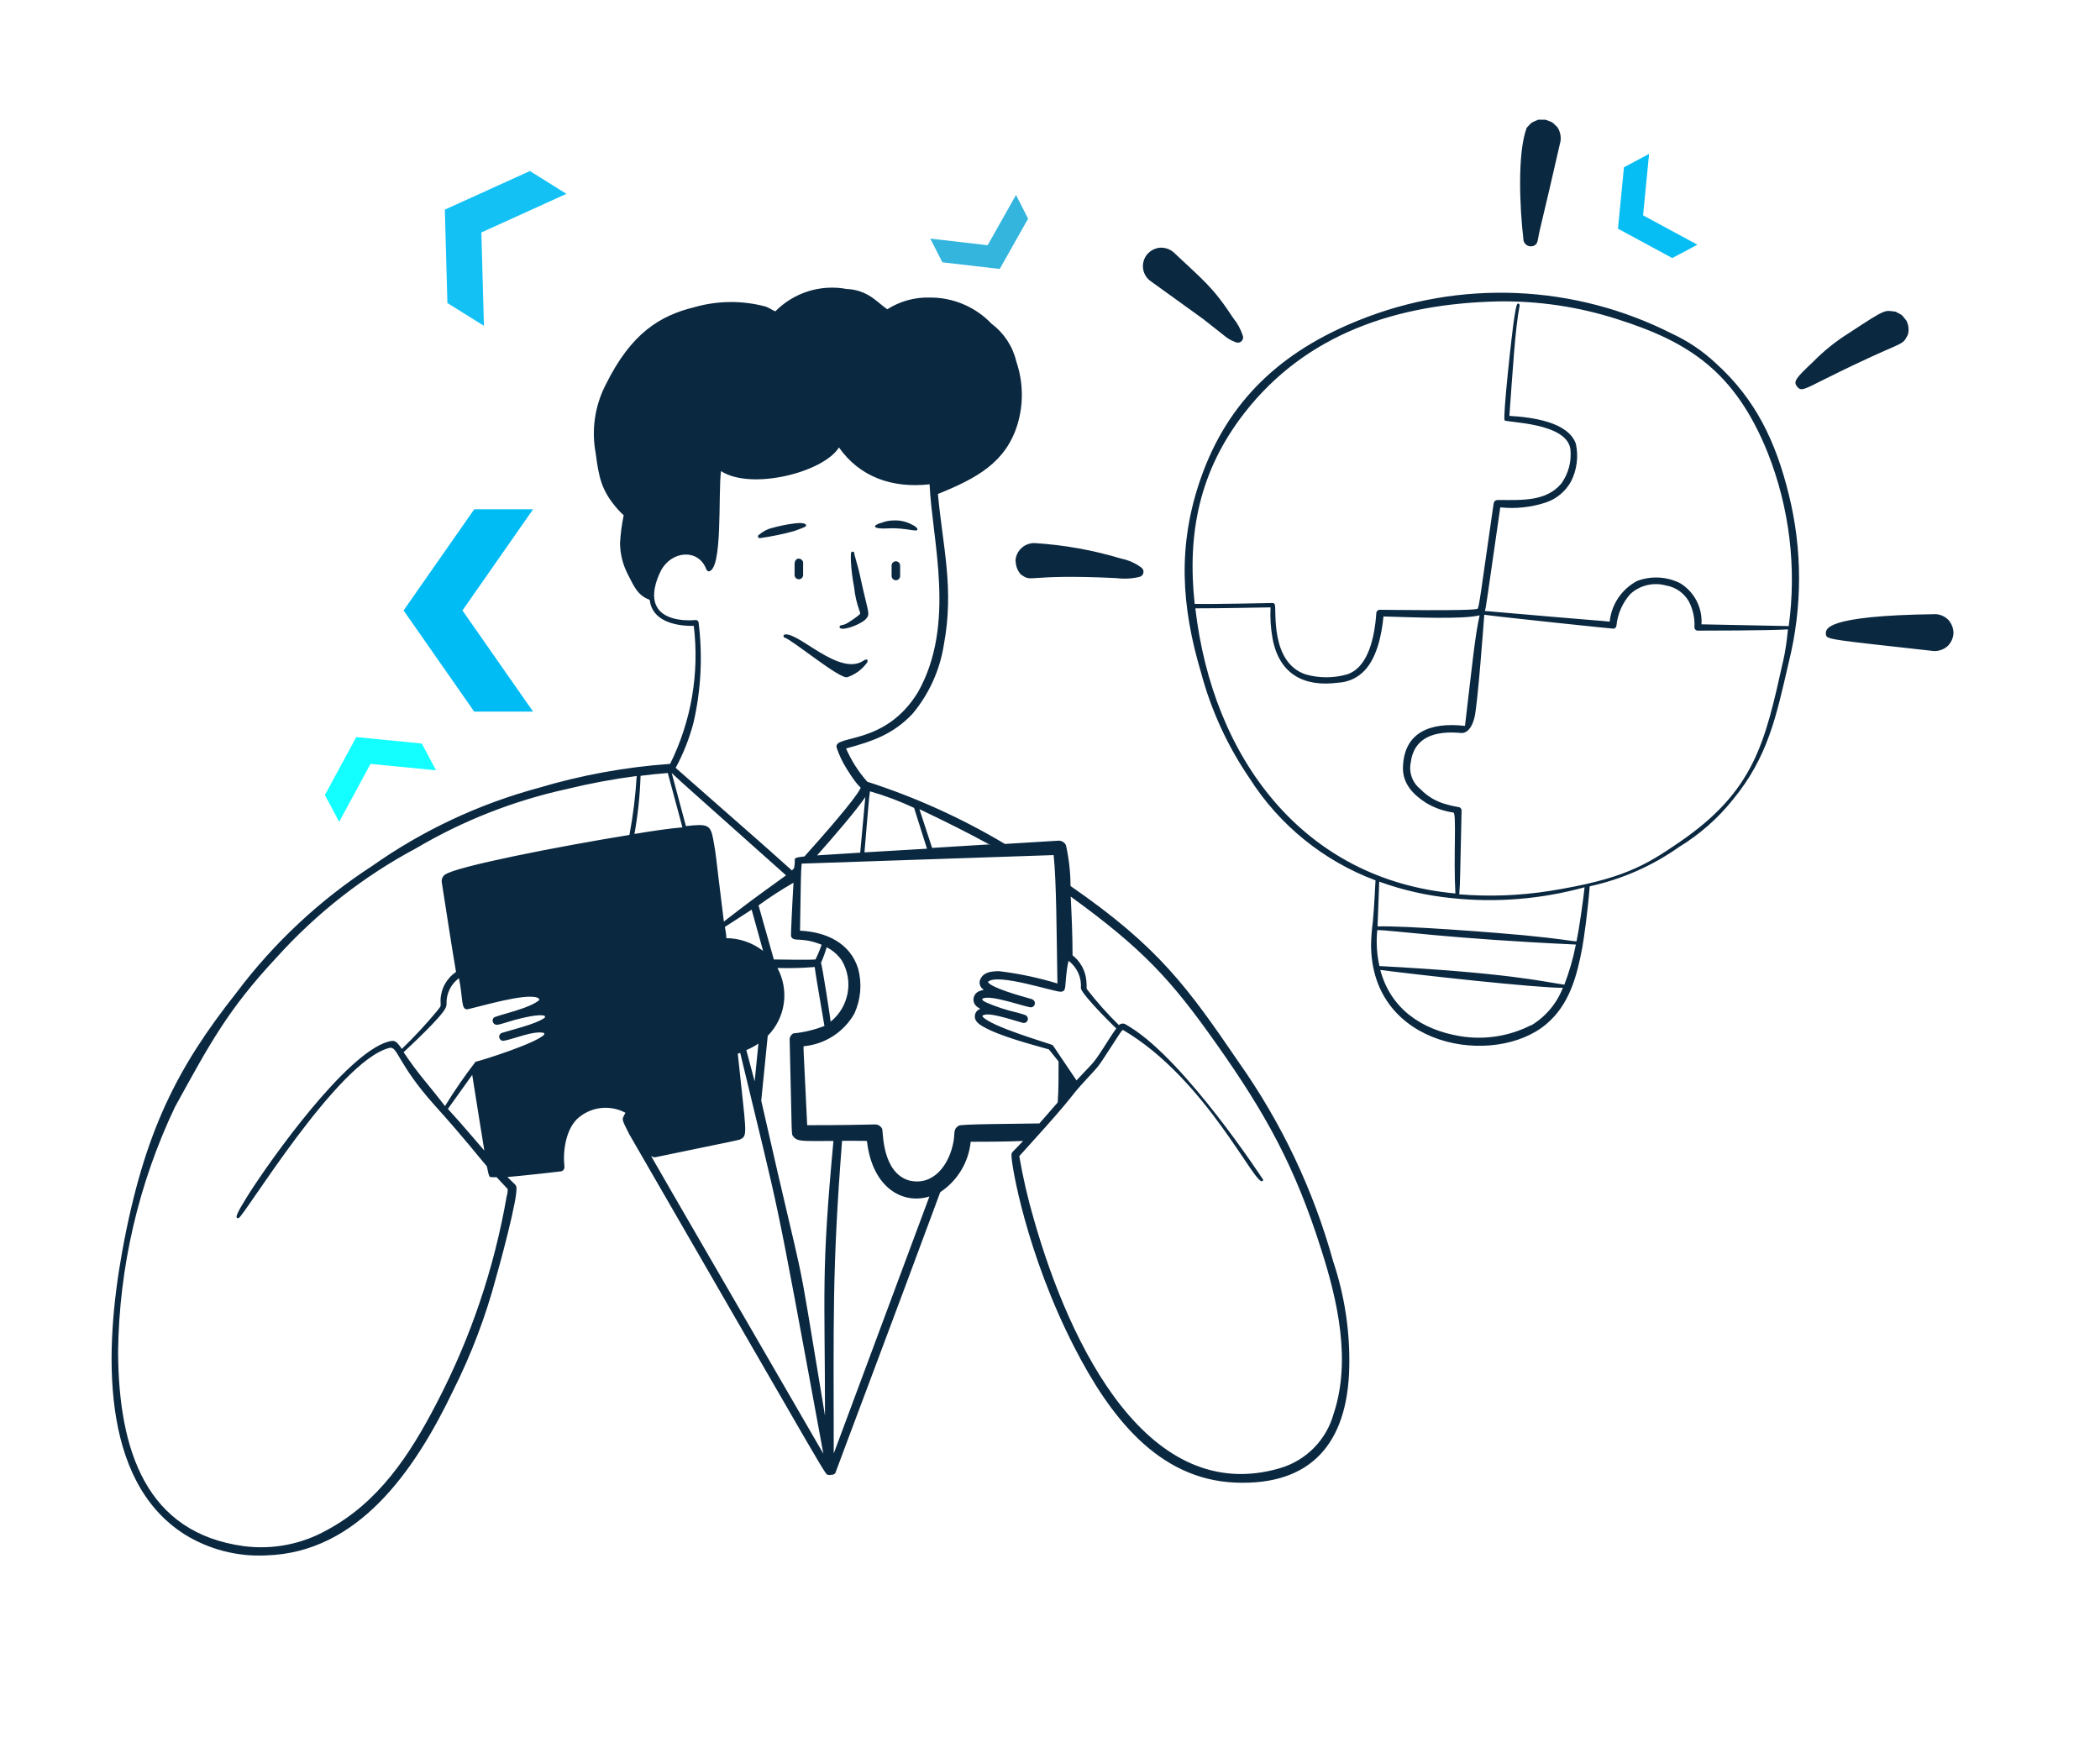 <?xml version="1.0" encoding="UTF-8"?>
<svg xmlns="http://www.w3.org/2000/svg" width="614" height="508" viewBox="0 0 614 508" fill="none">
  <path fill-rule="evenodd" clip-rule="evenodd" d="M252.95 181.223C254.537 179.608 253.97 179.637 252.072 171.135C250.768 165.128 251.193 167.225 249.805 162.067C249.805 161.699 249.805 161.302 249.238 161.302C248.671 161.302 248.756 162.152 248.784 164.136C248.923 166.657 249.236 169.167 249.72 171.645C249.952 173.996 250.475 176.309 251.278 178.531C251.59 179.495 251.618 179.353 251.136 179.835C249.962 180.786 248.71 181.639 247.396 182.385C246.234 182.98 245.469 182.64 245.469 183.32C245.469 184.766 250.938 182.98 252.95 181.223ZM232.32 165.128V168.131C232.32 168.462 232.451 168.779 232.685 169.013C232.919 169.247 233.236 169.378 233.567 169.378C233.898 169.378 234.215 169.247 234.449 169.013C234.682 168.779 234.814 168.462 234.814 168.131V164.844C235.097 163.257 232.263 162.35 232.32 165.128ZM260.686 165.354V168.415C260.686 168.745 260.818 169.063 261.051 169.296C261.285 169.53 261.602 169.662 261.933 169.662C262.264 169.662 262.581 169.53 262.815 169.296C263.049 169.063 263.18 168.745 263.18 168.415V165.383C263.184 165.052 263.056 164.733 262.825 164.497C262.594 164.26 262.278 164.125 261.947 164.122C261.617 164.118 261.298 164.246 261.062 164.477C260.825 164.708 260.69 165.024 260.686 165.354ZM229.358 186.423C231.514 186.966 245.612 198.713 247.721 198.01C249.83 197.307 251.693 196.015 253.092 194.287C253.687 193.522 253.659 193.579 253.659 193.125C253.659 192.672 252.978 192.842 252.553 193.125C245.469 198.01 233.321 184.584 229.386 185.544C229.301 185.58 229.227 185.639 229.174 185.715C229.121 185.792 229.091 185.882 229.088 185.974C229.085 186.067 229.109 186.159 229.157 186.238C229.205 186.318 229.275 186.382 229.358 186.423ZM221.977 156.343C221.912 156.363 221.851 156.396 221.799 156.44C221.747 156.484 221.703 156.538 221.672 156.598C221.64 156.659 221.621 156.725 221.615 156.793C221.609 156.861 221.616 156.929 221.637 156.995C221.657 157.06 221.69 157.12 221.734 157.172C221.778 157.225 221.832 157.268 221.892 157.3C221.953 157.331 222.019 157.35 222.087 157.357C222.155 157.363 222.223 157.355 222.288 157.335C225.654 156.858 228.986 156.167 232.263 155.266C235.692 154.019 235.692 153.934 235.692 153.622C235.522 151.837 226.454 154.076 224.754 154.671C223.739 155.064 222.799 155.63 221.977 156.343ZM259.666 154.501C265.135 154.189 268.876 156.003 268.168 154.501C267.799 154.048 267.321 153.697 266.779 153.481C265.124 152.542 263.238 152.09 261.338 152.177C260.116 152.181 258.905 152.411 257.768 152.857C255.075 153.537 254.764 154.784 259.666 154.501Z" fill="#0A2840"></path>
  <path fill-rule="evenodd" clip-rule="evenodd" d="M362.136 310.529C347.287 288.766 338.786 276.892 312.998 259.068C312.99 255.054 312.543 251.054 311.666 247.137C311.447 246.68 311.085 246.306 310.636 246.072C310.186 245.837 309.673 245.753 309.172 245.834L293.813 246.769C281.129 239.207 267.63 233.103 253.573 228.576C251.01 225.68 248.916 222.4 247.367 218.856C255.217 216.731 261.196 214.662 266.807 208.711C271.631 202.94 274.795 195.966 275.96 188.535C279.049 172.099 275.62 159.743 274.232 144.441C285.567 139.85 294.068 135.259 297.497 124.094C299.3 118.087 299.181 111.667 297.157 105.731C296.129 101.325 293.58 97.422 289.959 94.708C287.619 92.242 284.796 90.285 281.666 88.959C278.536 87.633 275.166 86.966 271.766 87C267.408 86.892 263.116 88.086 259.439 90.429C257.484 89.125 256.181 87.595 253.772 86.235C251.871 85.172 249.743 84.579 247.566 84.506C243.821 83.802 239.961 84.028 236.325 85.164C232.688 86.301 229.386 88.313 226.709 91.024C225.972 90.826 224.924 89.975 223.734 89.607C216.955 87.817 209.819 87.886 203.075 89.805C192.789 92.328 184.542 97.513 177.175 112.334C173.932 118.541 172.874 125.658 174.171 132.539C175.106 139.652 175.843 143.421 180.518 148.805C181.096 149.463 181.711 150.088 182.36 150.675C181.802 153.346 181.442 156.055 181.284 158.78C181.312 161.85 182.039 164.874 183.409 167.621C185.223 171.079 186.243 174.054 189.955 175.386C190.607 181.337 196.898 183.094 202.849 183.009C204.527 196.846 202.123 210.872 195.934 223.362C182.878 224.28 169.962 226.637 157.423 230.39C140.013 235.09 123.563 242.811 108.824 253.202C93.53 263.126 80.101 275.663 69.151 290.239C51.864 312.116 42.145 330.819 35.769 365.703C30.526 394.551 29.109 432.751 53.876 448.591C61.037 453.057 69.394 455.223 77.822 454.797C104.488 454.004 121.066 430.484 132.486 406.623C137.807 396.023 142.023 384.903 145.068 373.439C145.72 371.229 151.642 349.806 150.962 347C150.792 346.433 150.962 346.717 148.355 344.166C154.306 343.656 163.912 342.523 164.139 342.494C164.433 342.397 164.684 342.198 164.845 341.934C165.006 341.669 165.067 341.355 165.018 341.049C164.536 336.572 165.443 330.451 168.702 327.22C170.573 325.468 172.947 324.348 175.489 324.018C178.032 323.687 180.613 324.163 182.87 325.378C181.737 327.56 181.624 326.88 183.947 331.584C245.1 437.426 241.133 431.05 242.21 431.22C242.33 431.276 242.46 431.305 242.593 431.305C242.725 431.305 242.855 431.276 242.975 431.22C243.204 431.255 243.438 431.231 243.656 431.152C243.874 431.073 244.068 430.94 244.222 430.767C244.222 430.597 262.84 381.317 274.912 348.587C277.394 346.943 279.48 344.769 281.019 342.22C282.558 339.672 283.511 336.813 283.81 333.851C287.097 333.851 293.36 333.851 299.141 333.625C295.882 337.082 295.825 336.855 295.74 337.592C295.542 340.142 300.104 366.667 314.16 394.013C324.475 414.104 338.53 432.58 361.201 433.516C383.304 434.422 394.016 422.039 394.498 399.822C394.732 389.294 393.14 378.805 389.794 368.82C384.009 347.939 374.652 328.217 362.136 310.529V310.529ZM326.374 300.724C324.362 303.388 321.018 309.396 318.977 311.436C317.475 312.966 316.144 314.468 314.755 315.913C311.921 311.776 308.039 305.882 307.784 305.598C307.529 305.315 289.166 300.101 287.182 297.097C288.344 295.567 295.684 298.174 299.056 299.081C299.244 299.128 299.441 299.13 299.629 299.084C299.818 299.038 299.992 298.947 300.137 298.819C300.282 298.69 300.394 298.528 300.463 298.347C300.531 298.165 300.554 297.97 300.529 297.777C300.303 296.7 299.623 296.757 297.271 296.049C294.178 295.348 291.16 294.352 288.259 293.073C287.126 292.45 287.296 292.535 287.182 292.081C289.194 290.523 300.161 294.632 301.521 294.547C301.75 294.517 301.967 294.424 302.145 294.276C302.323 294.129 302.455 293.934 302.526 293.714C302.598 293.494 302.605 293.258 302.547 293.035C302.49 292.811 302.37 292.608 302.201 292.45C301.93 292.232 301.609 292.085 301.266 292.025C297.441 290.948 289.931 288.822 288.826 287.15C291.376 284.317 308.662 290.211 310.249 289.984C311.836 289.758 311.241 288.879 311.95 283.495C312.062 282.636 312.223 281.785 312.431 280.944C313.654 281.867 314.624 283.083 315.253 284.48C315.882 285.876 316.149 287.409 316.03 288.936C316.115 290.239 321.783 296.275 326.374 300.724ZM289.534 246.882L272.532 247.931C271.455 244.615 270.208 240.903 268.819 236.596C276.442 240.223 283.045 243.51 289.449 247.024L289.534 246.882ZM253.007 233.053C252.752 235.887 252.298 240.591 251.505 249.319L238.894 250.113C243.91 244.474 250.4 236.907 253.007 233.053ZM254.367 231.382C258.788 232.647 263.1 234.267 267.261 236.227C268.678 240.705 269.953 244.729 271.03 248.158L252.752 249.234C253.772 237.049 254.112 232.827 254.367 231.382V231.382ZM202.764 211.318C204.989 201.668 205.487 191.7 204.237 181.875C204.174 181.691 204.049 181.535 203.884 181.431C203.719 181.328 203.524 181.285 203.33 181.308C199.25 181.649 193.837 180.94 191.995 177.313C190.352 174.252 191.712 169.775 193.327 166.714C196.416 161.047 204.152 160.338 206.476 166.374C206.731 167.083 206.476 166.374 207.071 167.083C211.435 167.083 209.905 144.413 210.812 137.753C219.511 143.421 240.623 138.235 245.299 130.839C251.42 139.538 260.97 142.826 271.795 141.607C272.503 157.986 279.616 182.555 268.394 202.392C258.731 218.261 243.57 214.691 244.619 218.601C245.322 220.718 246.274 222.744 247.453 224.637C251.391 231.041 251.873 229.88 251.533 230.588C250.088 233.592 240.793 244.219 235.211 250.425C232.008 250.765 232.377 251.048 232.377 251.671C232.377 252.295 232.377 252.777 232.178 253.853L231.555 254.534C218.888 243.198 226.738 250.226 197.549 224.524C199.808 220.346 201.559 215.912 202.764 211.318V211.318ZM231.867 332.208C233.114 333.88 234.304 333.625 243.684 333.625C240.085 372.306 241.19 376.585 241.218 413.963C231.583 356.012 237.053 385.88 222.572 321.836L224.47 302.878C227.006 300.312 228.65 296.999 229.161 293.427C229.671 289.856 229.02 286.215 227.304 283.041C230.943 283.147 234.586 283.053 238.214 282.758C238.356 284.203 239.008 288.029 241.048 299.988C238.121 301.13 235.051 301.864 231.923 302.17C231.639 302.336 231.396 302.566 231.214 302.841C231.033 303.116 230.916 303.429 230.875 303.756C231.583 333.88 231.385 331.216 231.838 332.208H231.867ZM218.208 307.044C219.452 306.537 220.639 305.9 221.75 305.145C221.325 309.396 220.928 313.25 220.645 316.197L218.208 307.044ZM185.506 243.85C186.51 238.233 187.106 232.551 187.291 226.847C189.927 226.507 192.59 226.224 195.254 226.026C196.926 232.175 198.315 237.361 199.533 241.923C195.991 242.207 191.088 242.915 185.506 243.85ZM211.633 269.354C208.8 246.684 209.593 251.416 208.545 245.494C207.751 241.073 206.844 240.846 200.553 241.555C199.25 236.643 197.861 231.467 196.388 226.026C198.825 228.406 206.504 235.094 229.826 255.95C219.001 263.772 219.143 263.687 211.633 269.468V269.354ZM219.766 265.982C221.382 271.65 222.402 275.589 223.11 278.054C220.041 275.657 216.265 274.341 212.37 274.313C212.37 273.18 212.087 272.075 211.945 271.026C215.657 268.617 216.479 268.136 219.766 265.982V265.982ZM242.862 298.741C242.862 298.231 240.368 281.936 240.028 281.568C240.69 280.078 241.249 278.544 241.7 276.977C243.472 277.873 244.992 279.198 246.121 280.831C247.819 283.71 248.425 287.104 247.826 290.393C247.228 293.681 245.466 296.645 242.862 298.741V298.741ZM238.413 280.548C236.344 280.746 227.928 280.548 226.256 280.548L221.778 264.735C225.067 262.343 228.482 260.129 232.008 258.104C231.612 264.565 231.215 273.463 231.272 273.747C232.037 275.674 234.105 273.747 240.226 276.24C239.72 277.725 239.114 279.173 238.413 280.576V280.548ZM130.559 293.668C130.485 292.193 130.778 290.722 131.411 289.387C132.044 288.052 132.997 286.894 134.186 286.017C135.433 291.94 134.696 295.51 136.821 295.085C140.902 294.178 153.314 290.438 157.026 291.685C157.508 291.883 157.423 291.883 157.763 292.308C155.241 294.858 145.238 296.87 144.388 297.55C144.164 297.783 144.039 298.093 144.039 298.415C144.039 298.737 144.164 299.047 144.388 299.279C145.181 299.959 145.294 299.761 150.565 298.202C152.521 297.72 157.678 296.332 159.322 297.069V297.55C156.743 299.506 148.723 301.348 146.711 302.028C146.443 302.131 146.222 302.328 146.088 302.582C145.954 302.836 145.916 303.13 145.981 303.41C146.047 303.69 146.212 303.936 146.445 304.104C146.678 304.272 146.964 304.35 147.25 304.323C149.828 303.983 156.148 301.178 159.123 302.056V302.51C156.828 305.032 141.129 309.991 139.032 310.473C135.831 314.629 132.851 318.952 130.105 323.423C125.26 317.075 122.624 314.553 118.005 307.667C119.45 306.307 129.34 297.182 130.332 294.603C130.462 294.317 130.539 294.01 130.559 293.697V293.668ZM138.068 314.298C139.769 325.123 140.902 332.038 141.611 336.43C139.117 333.596 135.943 329.714 130.955 324.245L138.068 314.298ZM130.162 255.695C129.793 255.948 129.503 256.301 129.328 256.713C129.152 257.124 129.097 257.578 129.17 258.019C130.729 267.824 132.004 276.495 133.336 284.203C131.967 285.126 130.84 286.365 130.051 287.815C129.262 289.265 128.834 290.884 128.802 292.535C128.802 294.405 129.199 293.838 127.668 295.765C124.474 299.589 121.078 303.24 117.495 306.704C115.738 304.153 115.313 304.097 113.414 304.607C101.201 308.149 79.409 338.612 72.579 349.38C69.746 353.971 68.272 356.408 69.746 356.182C71.219 355.955 98.622 310.303 113.811 306.42C116.305 305.74 116.05 310.869 127.017 323.111C136.255 333.37 139.939 338.272 142.347 341.021C143.027 344.591 143.197 344.11 143.679 344.195C144.179 344.239 144.681 344.239 145.181 344.195L148.44 347.68C148.44 348.105 148.44 348.955 148.157 349.721C144.5 370.866 137.578 391.315 127.64 410.335C119.762 425.553 110.637 439.353 95.476 447.458C88.141 451.545 79.689 453.174 71.361 452.105C42.74 448.251 34.72 424.249 34.522 395.43C34.804 370.59 40.479 346.108 51.156 323.678C61.188 305.485 66.487 295.34 80.854 279.981C92.505 267.034 106.323 256.217 121.689 248.016C135.339 239.957 150.185 234.122 165.669 230.73C172.423 229.077 179.263 227.8 186.158 226.904C185.817 232.687 185.107 238.442 184.032 244.134C162.921 247.562 133.279 253.4 130.162 255.724V255.695ZM190.38 338.017C190.693 338.23 191.053 338.366 191.429 338.414C216.706 333.171 215.856 333.426 216.564 333.086C218.746 332.009 218.066 330.819 215.714 308.092L216.423 307.865C228.664 358.874 225.746 343.571 240.736 425.071C209.253 370.662 196.218 348.275 190.38 338.045V338.017ZM243.769 424.986C243.769 386.673 243.23 371.626 246.206 333.568C254.225 333.568 253.46 333.568 253.488 333.738C255.075 347.34 263.945 352.271 271.738 349.862C266.014 365.306 257.229 388.883 243.769 425.014V424.986ZM280.381 329.091C278.681 330.139 279.219 331.074 278.823 333.596C277.604 340.681 272.872 346.858 265.844 345.186C257.853 342.863 258.249 331.018 257.938 330.082C257.701 329.619 257.324 329.242 256.861 329.005C255.67 328.524 257.541 329.005 236.004 329.005C234.814 304.153 234.814 305.938 235.097 305.91C238.135 305.616 241.058 304.594 243.617 302.932C246.177 301.27 248.3 299.016 249.805 296.36C251.684 292.257 252.074 287.628 250.91 283.268C248.614 275.787 241.672 272.5 233.907 272.131C234.162 257.962 234.134 255.129 234.389 252.522L308.067 250.028C308.889 257.877 308.917 272.698 309.172 287.576C303.62 285.883 297.931 284.679 292.17 283.977C289.959 283.977 287.692 284.203 286.7 286.187C286.418 286.704 286.34 287.308 286.481 287.88C286.623 288.452 286.974 288.95 287.466 289.276C287.834 289.616 287.636 289.276 286.332 289.814C285.863 289.991 285.454 290.298 285.153 290.698C284.852 291.099 284.672 291.578 284.633 292.077C284.594 292.577 284.699 293.078 284.935 293.52C285.17 293.962 285.527 294.328 285.964 294.575C286.7 295.085 286.757 294.858 286.219 295.17C285.937 295.323 285.691 295.533 285.496 295.787C285.301 296.041 285.161 296.333 285.085 296.644C284.717 298.259 285.85 299.251 287.296 300.101C292.17 302.935 301.181 305.287 306.679 306.845L309.512 310.388C309.512 314.865 309.512 318.889 309.257 322.346L303.902 328.495C295.599 328.637 281.458 328.665 280.381 329.119V329.091ZM389.992 413.169C388.969 416.999 386.973 420.499 384.197 423.33C381.421 426.16 377.961 428.224 374.151 429.322C335.952 440.43 312.998 394.324 302.173 356.153C300.458 350.237 299.077 344.23 298.036 338.159C298.036 337.875 297.781 338.385 300.869 334.9C315.718 318.52 311.496 322.233 317.702 315.517C322.208 310.643 320.536 312.683 327.167 302.566C327.487 302.049 327.857 301.565 328.272 301.121C352.869 315.46 367.293 347.737 369.192 345.271C369.362 345.045 369.419 344.931 368.965 344.421C368.965 344.421 346.72 310.416 330.483 300.356C328.952 299.421 328.924 299.364 328.499 299.307C328.255 299.272 328.006 299.291 327.77 299.365C327.535 299.438 327.319 299.564 327.139 299.732C323.813 296.484 320.717 293.009 317.872 289.332C317.504 288.709 317.872 289.021 317.617 286.669C317.477 285.237 317.048 283.849 316.356 282.587C315.664 281.326 314.725 280.218 313.593 279.329C313.593 273.265 313.31 267.286 313.055 262.156C334.195 277.516 342.413 286.442 355.732 305.343C370.184 325.803 378.657 341.191 386.28 365.278C391.182 380.524 395.008 397.923 389.992 413.197V413.169ZM501.643 106.185C497.853 102.637 493.519 99.719 488.806 97.542C474.719 90.406 459.269 86.365 443.492 85.691C427.715 85.016 411.976 87.723 397.332 93.631C374.661 102.699 358.962 117.18 351.027 140.02C344.255 159.488 345.36 177.171 351.169 196.696C354.119 207.708 358.91 218.141 365.338 227.556C374.043 241.253 386.976 251.739 402.177 257.424C401.979 260.456 401.866 264.423 401.384 269.609C401.084 271.798 400.914 274.003 400.874 276.212C400.874 306.477 437.09 312.144 452.109 299.449C458.825 293.782 461.035 285.564 462.622 277.119C463.047 274.795 464.237 266.606 464.804 259.153C474.217 257.102 483.121 253.18 490.988 247.619C496.974 243.964 502.277 239.294 506.659 233.819C516.946 221.293 519.326 209.533 522.982 193.72C527.02 177.552 527.02 160.638 522.982 144.469C519.184 129.11 513.319 116.726 501.643 106.185V106.185ZM349.497 177.88C351.339 177.88 356.497 177.88 371.487 177.596C371.332 180.669 371.532 183.75 372.083 186.778C374.066 197.206 381.349 200.947 391.267 199.615C393.873 199.489 396.355 198.468 398.295 196.724C402.461 193.012 403.963 185.814 404.501 180.26C413.399 180.487 427.483 181.167 432.612 179.92C431.252 186.069 430.6 193.069 428.333 212.253C418.273 211.092 410.509 214.039 410.197 224.325C410.055 229.001 413.031 232.26 416.941 234.754C419.388 236.225 422.106 237.188 424.933 237.588C425.924 237.588 424.933 250.538 425.528 261.25C380.896 257.197 354.541 221.548 349.497 177.88V177.88ZM447.716 299.732C441.284 303.029 433.959 304.162 426.831 302.963C415.496 301.064 406.57 294.858 403.566 283.608C413.314 284.912 449.842 288.964 456.954 288.822C455.175 293.408 451.927 297.275 447.716 299.817V299.732ZM457.351 287.916C451.032 287.009 441.085 284.487 403.311 282.475C402.546 279.026 402.336 275.477 402.687 271.961C407.136 271.961 423.657 274.483 460.752 276.184C459.973 280.216 458.835 284.171 457.351 288.001V287.916ZM460.922 275.249C459.902 275.249 456.359 274.512 445.506 273.463C437.401 272.698 410.877 270.629 402.772 270.885C402.772 270.261 402.772 270.318 403.254 257.792C410.092 260.272 417.213 261.89 424.451 262.61C437.486 263.999 450.666 262.922 463.302 259.436C462.849 263.517 461.829 270.941 460.922 275.334V275.249ZM521.338 193.324C516.011 217.298 512.978 231.268 490.903 246.344C481.127 253.032 474.552 257.084 453.101 260.513C444.358 261.89 435.482 262.223 426.661 261.505C426.973 257.764 426.888 255.242 427.341 236.992C427.337 236.73 427.236 236.478 427.058 236.284C426.406 235.746 426.69 236.284 422.467 235.065C419.737 234.278 417.263 232.783 415.298 230.73C414.162 229.836 413.296 228.646 412.796 227.29C412.296 225.935 412.181 224.467 412.464 223.05C413.371 215.512 419.548 213.614 427.171 214.322C428.957 214.492 430.43 212.707 431.139 209.675C432.045 205.679 433.661 183.944 433.972 179.75C438.988 180.458 471.577 183.859 471.804 183.831C472.029 183.786 472.233 183.667 472.382 183.492C472.531 183.317 472.617 183.097 472.625 182.867C472.979 179.443 474.407 176.219 476.706 173.657C478.088 172.407 479.763 171.526 481.576 171.095C483.389 170.664 485.281 170.698 487.078 171.192C488.474 171.423 489.802 171.963 490.964 172.771C492.125 173.58 493.092 174.638 493.794 175.868C494.962 178.122 495.529 180.641 495.437 183.179C495.409 183.313 495.407 183.452 495.433 183.586C495.459 183.721 495.512 183.849 495.589 183.963C495.666 184.077 495.765 184.174 495.88 184.248C495.995 184.323 496.124 184.374 496.259 184.397C496.514 184.397 517.456 184.397 522.755 184.029C522.472 187.118 522.047 190.263 521.338 193.409V193.324ZM522.982 183.065L497.478 182.555C497.637 180.167 497.138 177.78 496.033 175.656C494.929 173.532 493.262 171.753 491.215 170.512C489.284 169.55 487.175 168.995 485.02 168.883C482.865 168.771 480.71 169.104 478.69 169.86C476.47 171.026 474.574 172.722 473.169 174.799C471.765 176.876 470.897 179.268 470.642 181.762C466.051 181.308 469.905 181.762 434.142 178.645C434.511 177.455 434.369 178.078 438.648 148.352C443.138 148.826 447.677 148.343 451.967 146.935C455.148 145.866 457.802 143.627 459.392 140.672C461.073 137.296 461.553 133.447 460.752 129.762C458.513 123.386 448.056 121.997 441.312 121.601C442.275 108.65 442.984 96.097 444.316 89.324C444.316 89.324 444.316 88.842 443.976 88.785C443.636 88.729 443.437 88.502 442.757 92.753C442.077 97.003 439.328 122.196 439.923 122.904C440.519 123.613 458.201 123.499 459.165 131.405C459.52 134.931 458.584 138.465 456.529 141.352C452.165 146.595 445.194 146.226 438.535 146.198C437.43 146.198 436.948 146.198 436.693 147.331C432.867 173.969 432.471 177.511 432.017 177.993C430.685 178.73 404.161 178.276 403.311 178.305C403.086 178.329 402.876 178.429 402.716 178.588C402.262 179.07 402.517 178.985 402.149 182.074C401.412 187.968 399.485 195.392 393.818 197.206C389.879 198.311 385.713 198.311 381.774 197.206C371.317 193.72 373.273 178.333 372.734 176.746C372.682 176.645 372.61 176.555 372.522 176.482C372.435 176.409 372.333 176.354 372.224 176.321C371.686 176.321 354.031 176.718 349.299 176.576C347.088 156.088 350.602 137.753 363.893 120.694C382.029 97.428 408.638 88.814 437.911 88.133C449.794 87.937 461.627 89.699 472.937 93.348C493.652 99.922 507.226 108.537 516.832 132.341C523.221 148.466 525.339 165.967 522.982 183.15V183.065ZM447.518 72.038C449.36 72.038 449.558 70.592 449.7 69.827C450.323 66.172 450.692 65.803 456.274 41.234C456.459 39.828 456.138 38.402 455.368 37.21C453.469 35.397 454.262 35.935 451.854 35H449.728C447.348 36.077 448.113 35.538 446.384 37.352C443.551 44.833 444.401 61.354 445.393 69.714C445.377 70.007 445.42 70.299 445.519 70.575C445.618 70.851 445.771 71.104 445.969 71.321C446.167 71.537 446.406 71.712 446.671 71.835C446.937 71.958 447.225 72.027 447.518 72.038ZM569.739 181.337C568.758 180.301 567.422 179.674 565.999 179.58C533.013 180.005 533.722 184.029 533.863 185.531C534.005 187.033 535.337 187.004 565.517 190.377C566.94 190.391 568.32 189.887 569.399 188.96C570.435 187.978 571.062 186.643 571.156 185.219C571.17 183.796 570.667 182.416 569.739 181.337V181.337Z" fill="#0A2840"></path>
  <path fill-rule="evenodd" clip-rule="evenodd" d="M296.959 164.022C296.968 165.446 297.48 166.822 298.404 167.905C302.088 170.568 299.226 167.735 326.402 169.038C328.672 169.338 330.979 169.213 333.203 168.67C333.479 168.596 333.729 168.447 333.925 168.239C334.12 168.03 334.254 167.771 334.31 167.491C334.366 167.211 334.342 166.921 334.242 166.653C334.141 166.386 333.968 166.152 333.742 165.978C331.987 164.671 329.964 163.771 327.819 163.342C319.607 160.858 311.133 159.337 302.57 158.808C301.129 158.754 299.724 159.272 298.663 160.249C297.601 161.225 296.969 162.582 296.902 164.022H296.959ZM557.809 97.91C558.206 96.531 558.064 95.052 557.412 93.773C555.797 91.789 556.534 92.384 554.239 91.137C550.923 90.769 551.858 89.975 540.665 97.343C536.805 99.744 533.247 102.598 530.066 105.845C525.164 110.492 524.229 111.512 525.419 113.014C526.609 114.516 527.374 113.921 533.524 110.861C557.611 98.817 555.769 101.707 557.809 97.91V97.91ZM351.764 93.263C359.302 99.1 358.481 98.93 361.371 100.092C361.634 100.196 361.921 100.224 362.199 100.175C362.478 100.125 362.737 100 362.948 99.812C363.16 99.624 363.315 99.381 363.396 99.111C363.478 98.84 363.483 98.552 363.411 98.278C362.807 96.359 361.846 94.57 360.578 93.008C354.428 83.628 351.764 81.956 343.008 73.653C341.895 72.767 340.489 72.332 339.069 72.434C337.651 72.594 336.346 73.282 335.414 74.361C334.959 74.908 334.617 75.539 334.407 76.219C334.197 76.898 334.123 77.612 334.189 78.32C334.254 79.027 334.459 79.715 334.791 80.344C335.122 80.973 335.575 81.53 336.122 81.984L351.764 93.263Z" fill="#0A2840"></path>
  <path d="M138.652 148.918H155.862L135.21 178.497L155.862 208.076H138.652L118 178.497L138.652 148.918Z" fill="#00BCF4"></path>
  <path opacity="0.93" d="M123.322 217.403L127.489 225.24L108.328 223.366L99.167 240.299L95 232.463L104.161 215.53L123.322 217.403Z" fill="#03FFFF"></path>
  <path opacity="0.95" d="M154.934 50.008L165.614 56.681L140.739 67.972L141.495 95.279L130.815 88.606L130.06 61.299L154.934 50.008Z" fill="#08BEF5"></path>
  <path opacity="0.97" d="M474.815 48.907L482.16 45L480.407 62.963L496.282 71.549L488.937 75.457L473.061 66.871L474.815 48.907Z" fill="#00BCF4"></path>
  <path opacity="0.8" d="M275.533 76.703L272 69.769L288.771 71.705L297.062 57L300.595 63.934L292.304 78.639L275.533 76.703Z" fill="#00A2D6"></path>
</svg>
